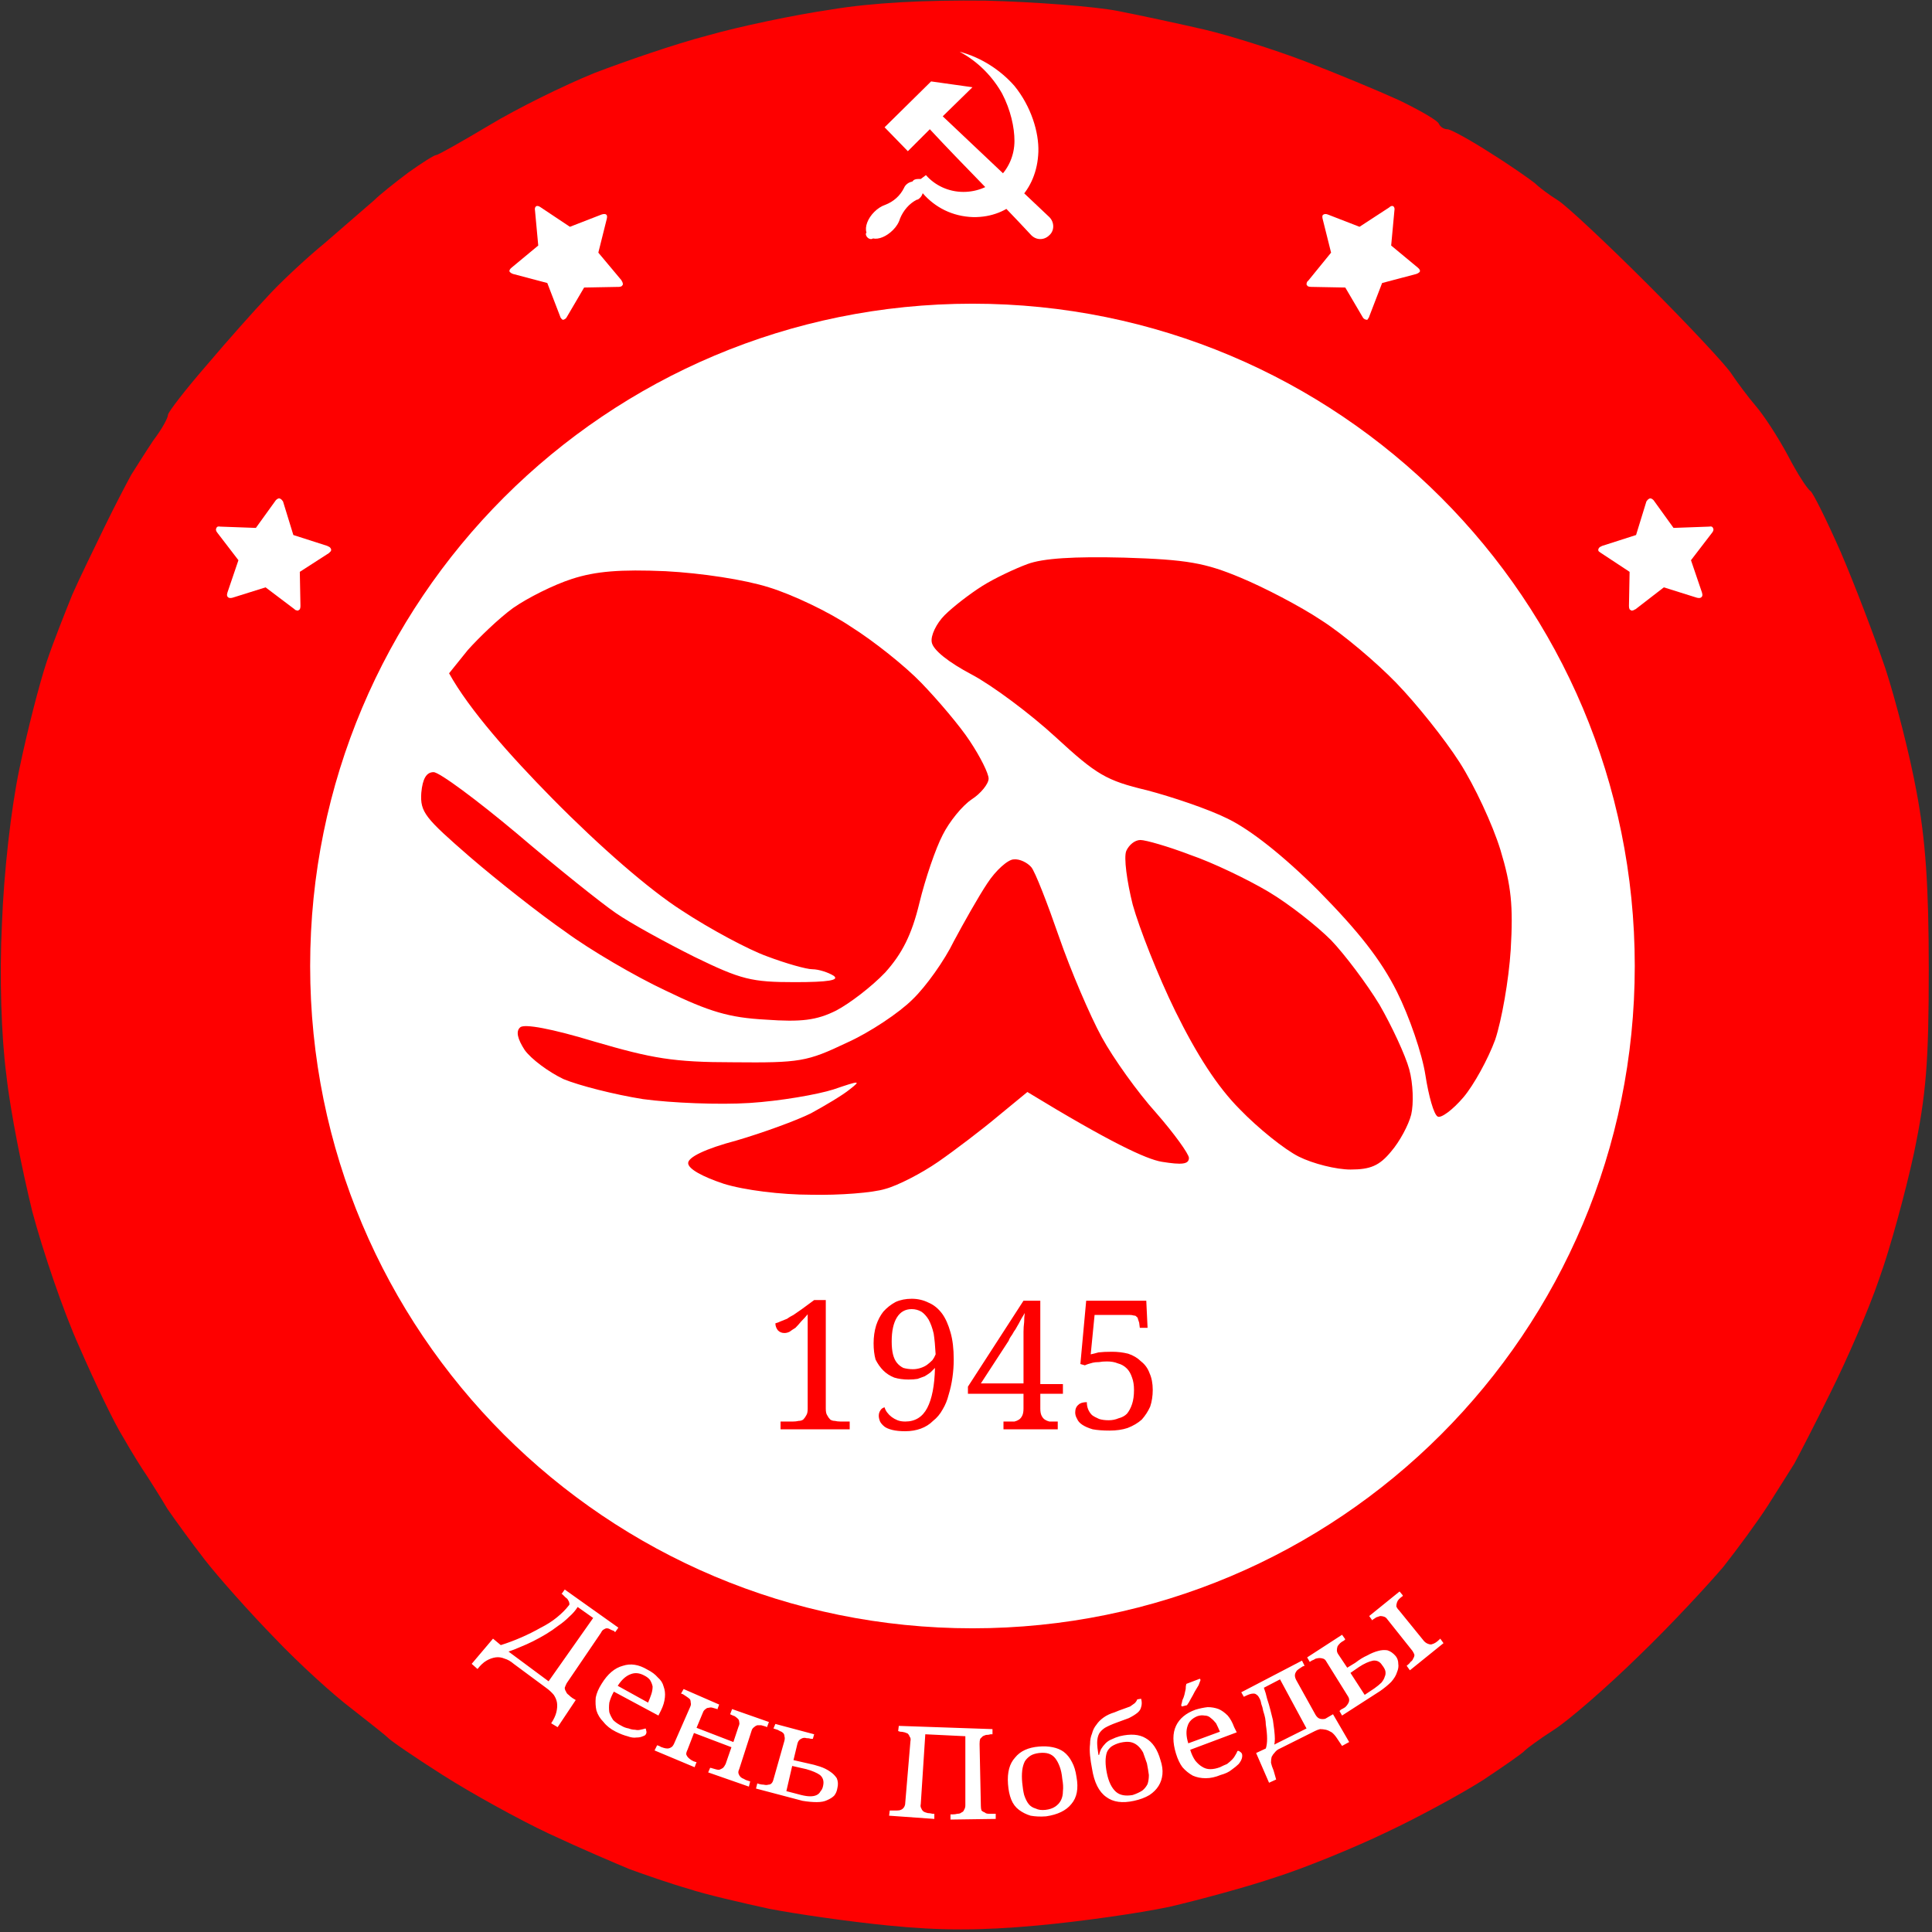 <svg version="1.2" xmlns="http://www.w3.org/2000/svg" viewBox="0 0 299 299" width="299" height="299"><rect x="0" y="0" width="299" height="299" fill="#333333" stroke="none"/><style>.a{fill:#fe0000}.b{fill:#fff}</style><path class="a" d="m173 1.7c3.6 0.7 9.6 2 13.5 2.9 3.8 0.9 10.8 3.1 15.5 4.9 4.7 1.8 11.2 4.5 14.5 6 3.3 1.6 6.1 3.2 6.2 3.7 0.2 0.4 0.7 0.8 1.3 0.8 0.5 0 3.6 1.7 6.7 3.7 3.2 2 6.3 4.2 6.9 4.7 0.6 0.6 2.2 1.8 3.5 2.6 1.3 0.8 7.6 6.7 13.9 13 6.3 6.3 12.2 12.6 13 13.9 0.8 1.2 2.5 3.5 3.7 4.9 1.3 1.5 3.5 4.9 5 7.7 1.4 2.7 3 5.2 3.5 5.5 0.4 0.3 2.5 4.5 4.7 9.5 2.1 4.9 5.2 13 6.9 18 1.6 4.9 3.8 13.5 4.8 19 1.4 7.4 1.9 14.6 1.9 27.5 0 14.4-0.4 19.4-2.3 28.5-1.3 6-3.7 14.8-5.4 19.5-1.6 4.7-5 12.5-7.5 17.5-2.4 4.9-5 9.9-5.6 11-0.7 1.1-2.5 4-4.1 6.5-1.6 2.5-4.7 6.7-6.9 9.5-2.3 2.7-8.1 9-13.1 13.8-5 4.9-10.9 10-13.1 11.4-2.2 1.4-4.2 2.9-4.5 3.2-0.3 0.4-3.2 2.4-6.5 4.6-3.3 2.1-10.1 5.8-15 8.1-5 2.4-12.6 5.5-17 6.9-4.4 1.5-11.8 3.5-16.5 4.6-4.7 1-13.9 2.3-20.5 2.9-8.8 0.8-15 0.8-23 0-6.1-0.6-14.4-1.8-18.5-2.6-4.1-0.9-9.8-2.2-12.5-3.1-2.8-0.8-6.8-2.2-9-3-2.2-0.9-7.8-3.3-12.5-5.5-4.7-2.2-12.1-6.3-16.5-9.1-4.4-2.8-8.2-5.4-8.5-5.8-0.3-0.3-2.8-2.3-5.5-4.4-2.8-2.1-8.2-7-12-11-3.9-4-8.7-9.4-10.8-12.1-2.1-2.7-4.7-6.3-5.8-7.9-1-1.7-2.4-3.9-3.1-5-0.7-1-2.4-3.7-3.7-6-1.4-2.2-4.4-8.5-6.8-14-2.5-5.5-5.7-15-7.3-21-1.5-6.1-3.4-15.5-4-21-0.8-6-1.1-15.4-0.7-23.5 0.3-8 1.4-17.8 2.7-24 1.2-5.8 3.1-13.2 4.2-16.5 1.1-3.3 3-8 4-10.5 1.1-2.5 3.4-7.2 5-10.5 1.6-3.3 3.5-6.9 4.1-8 0.7-1.1 2.2-3.5 3.4-5.3 1.3-1.7 2.3-3.5 2.3-4 0-0.4 2.7-3.9 6-7.7 3.3-3.9 7.5-8.6 9.3-10.5 1.7-1.9 5.8-5.8 9.1-8.5 3.2-2.8 6.6-5.7 7.5-6.5 0.9-0.9 3.3-2.8 5.3-4.3 2.1-1.5 4-2.7 4.3-2.7 0.3 0 4-2.1 8.2-4.6 4.3-2.6 11.6-6.2 16.3-8.1 4.7-1.8 12.5-4.5 17.5-5.8 4.9-1.4 13.5-3.2 19-4 6.5-1.1 14.8-1.5 24-1.4 7.7 0.2 16.9 0.9 20.5 1.6z"/><path class="b" d="m35.2 91.7l1.7-5-3.3-4.3q-0.3-0.4-0.1-0.7 0.1-0.3 0.6-0.2l5.5 0.2 3.1-4.3q0.4-0.4 0.7-0.2 0.2 0.1 0.4 0.4l1.6 5.2 5.3 1.7q0.1 0.1 0.2 0.1 0.2 0.1 0.3 0.3 0.1 0.2 0 0.4-0.1 0.1-0.3 0.3l-4.5 2.9 0.1 5.3q0 0.3-0.1 0.5-0.1 0.1-0.3 0.2-0.1 0-0.4-0.1-0.1-0.1-0.1-0.1l-4.5-3.4-5.1 1.6q-0.4 0.1-0.6 0-0.4-0.2-0.2-0.8zm44-50.3l4.1-3.4-0.5-5.4q-0.1-0.5 0.2-0.7 0.3-0.1 0.7 0.2l4.5 3 4.9-1.9q0.6-0.2 0.8 0.1 0.1 0.2 0 0.6l-1.3 5.2 3.6 4.3q0 0.1 0.1 0.2 0.1 0.2 0.1 0.4 0 0.1-0.2 0.3-0.2 0.1-0.4 0.1l-5.4 0.1-2.7 4.6q-0.1 0.2-0.3 0.3-0.2 0.1-0.3 0.1-0.2-0.1-0.3-0.3-0.1-0.1-0.1-0.2l-2-5.2-5.3-1.4q-0.3-0.1-0.5-0.3-0.2-0.3 0.3-0.7zm-44 50.3l1.7-5-3.3-4.3q-0.3-0.4-0.1-0.7 0.1-0.3 0.6-0.2l5.5 0.2 3.1-4.3q0.4-0.4 0.7-0.2 0.2 0.1 0.4 0.4l1.6 5.2 5.3 1.7q0.1 0.1 0.2 0.1 0.2 0.1 0.3 0.3 0.1 0.2 0 0.4-0.1 0.1-0.3 0.3l-4.5 2.9 0.1 5.3q0 0.3-0.1 0.5-0.1 0.1-0.3 0.2-0.1 0-0.4-0.1-0.1-0.1-0.1-0.1l-4.5-3.4-5.1 1.6q-0.4 0.1-0.6 0-0.4-0.2-0.2-0.8zm44-50.3l4.1-3.4-0.5-5.4q-0.1-0.5 0.2-0.7 0.3-0.1 0.7 0.2l4.5 3 4.9-1.9q0.6-0.2 0.8 0.1 0.1 0.2 0 0.6l-1.3 5.2 3.6 4.3q0 0.1 0.1 0.2 0.1 0.2 0.1 0.4 0 0.1-0.2 0.3-0.2 0.1-0.4 0.1l-5.4 0.1-2.7 4.6q-0.1 0.2-0.3 0.3-0.2 0.1-0.3 0.1-0.2-0.1-0.3-0.3-0.1-0.1-0.1-0.2l-2-5.2-5.3-1.4q-0.3-0.1-0.5-0.3-0.2-0.3 0.3-0.7z"/><path class="b" d="m263.4 91.7l-1.7-5 3.3-4.3q0.3-0.4 0.1-0.7-0.1-0.3-0.6-0.2l-5.5 0.2-3.1-4.3q-0.4-0.4-0.7-0.2-0.2 0.1-0.4 0.4l-1.6 5.2-5.3 1.7q-0.1 0.1-0.2 0.1-0.2 0.1-0.3 0.3-0.1 0.2 0 0.4 0.1 0.1 0.4 0.3l4.4 2.9-0.1 5.3q0 0.3 0.1 0.5 0.1 0.1 0.3 0.2 0.2 0 0.4-0.1 0.1-0.1 0.2-0.1l4.4-3.4 5.1 1.6q0.4 0.1 0.6 0 0.4-0.2 0.2-0.8zm-44-50.3l-4.1-3.4 0.5-5.4q0.1-0.5-0.2-0.7-0.3-0.1-0.6 0.2l-4.6 3-4.9-1.9q-0.5-0.2-0.8 0.1-0.1 0.2 0 0.6l1.3 5.2-3.5 4.3q-0.1 0.1-0.2 0.2-0.1 0.2-0.1 0.4 0 0.1 0.2 0.3 0.2 0.1 0.5 0.1l5.3 0.1 2.7 4.6q0.1 0.2 0.3 0.3 0.2 0.1 0.4 0.1 0.1-0.1 0.2-0.3 0.1-0.1 0.1-0.2l2-5.2 5.3-1.4q0.3-0.1 0.5-0.3 0.2-0.3-0.3-0.7zm44 50.3l-1.7-5 3.3-4.3q0.3-0.4 0.1-0.7-0.1-0.3-0.6-0.2l-5.5 0.2-3.1-4.3q-0.4-0.4-0.7-0.2-0.2 0.1-0.4 0.4l-1.6 5.2-5.3 1.7q-0.1 0.1-0.2 0.1-0.2 0.1-0.3 0.3-0.1 0.2 0 0.4 0.1 0.1 0.4 0.3l4.4 2.9-0.1 5.3q0 0.3 0.1 0.5 0.1 0.1 0.3 0.2 0.2 0 0.4-0.1 0.1-0.1 0.2-0.1l4.4-3.4 5.1 1.6q0.4 0.1 0.6 0 0.4-0.2 0.2-0.8zm-44-50.3l-4.1-3.4 0.5-5.4q0.1-0.5-0.2-0.7-0.3-0.1-0.6 0.2l-4.6 3-4.9-1.9q-0.5-0.2-0.8 0.1-0.1 0.2 0 0.6l1.3 5.2-3.5 4.3q-0.1 0.1-0.2 0.2-0.1 0.2-0.1 0.4 0 0.1 0.2 0.3 0.2 0.1 0.5 0.1l5.3 0.1 2.7 4.6q0.1 0.2 0.3 0.3 0.2 0.1 0.4 0.1 0.1-0.1 0.2-0.3 0.1-0.1 0.1-0.2l2-5.2 5.3-1.4q0.3-0.1 0.5-0.3 0.2-0.3-0.3-0.7z"/><path class="b" d="m150.5 47c56.7 0 102.5 45.8 102.5 102.5 0 56.7-45.8 102.5-102.5 102.5-56.7 0-102.5-45.8-102.5-102.5 0-56.7 45.8-102.5 102.5-102.5z"/><path class="a" d="m159 87.3c-1.9 0.7-5.1 2.2-7 3.4-1.9 1.2-4.5 3.2-5.8 4.5-1.3 1.3-2.2 3.2-2 4.2 0.2 1.2 2.6 3.1 6.2 5 3.2 1.7 9.1 6.1 13 9.7 6.3 5.8 7.8 6.7 14.1 8.2 3.8 1 9.5 2.9 12.5 4.4 3.5 1.7 8.6 5.7 14.1 11.2 6.1 6.2 9.6 10.6 12.1 15.6 1.9 3.8 3.9 9.6 4.4 12.9 0.5 3.2 1.3 6.1 1.9 6.4 0.5 0.3 2.3-1 4-3 1.6-1.9 3.8-5.9 4.9-8.9 1-3 2.1-9.2 2.4-13.9 0.4-6.8 0.1-9.9-1.6-15.5-1.2-3.9-4-9.9-6.3-13.5-2.3-3.6-6.7-9.1-9.8-12.3-3.1-3.2-8.3-7.6-11.6-9.7-3.3-2.2-8.9-5.1-12.5-6.6-5.5-2.3-8.3-2.8-18-3.1-7.8-0.2-12.6 0.1-15 1zm-70.5 2.3c-2.8 0.9-6.8 2.9-9.1 4.5-2.2 1.6-5.3 4.6-7 6.5l-2.9 3.6c3.1 5.6 9.4 12.7 16 19.4 7.4 7.5 15 14.1 20 17.3 4.4 2.9 10.4 6.1 13.2 7.1 2.9 1.1 6.1 2 7 2 1 0 2.5 0.5 3.3 1 1 0.7-0.8 1-6 1-6.7 0-8.3-0.4-15.5-3.9-4.4-2.2-9.9-5.2-12.2-6.8-2.2-1.5-9.2-7.1-15.3-12.3-6.2-5.2-12-9.5-12.9-9.5-1.1 0-1.7 1-1.9 3.2-0.2 3 0.6 3.9 7.5 9.9 4.3 3.7 10.9 8.9 14.8 11.6 3.8 2.8 10.8 6.9 15.5 9.1 6.8 3.3 9.9 4.2 15.5 4.5 5.5 0.4 7.9 0.1 10.9-1.4 2.1-1.1 5.5-3.7 7.6-5.9 2.6-2.9 4.1-5.8 5.3-10.8 0.9-3.7 2.5-8.4 3.6-10.5 1-2 3-4.5 4.5-5.5 1.4-0.9 2.6-2.4 2.6-3.2 0-0.8-1.3-3.4-2.9-5.8-1.5-2.3-4.9-6.3-7.5-9-2.5-2.6-7.4-6.5-10.9-8.7-3.4-2.3-9.1-5-12.7-6.1-3.8-1.2-10.4-2.2-16-2.5-7-0.3-10.8 0-14.5 1.2zm64.3 47.1c-1.4 2.1-3.7 6.2-5.2 9-1.4 2.9-4.3 7-6.4 9-2 2-6.6 5.1-10.2 6.7-6.1 2.9-7.2 3.1-17.5 3-9.3 0-12.6-0.6-21.5-3.2-6.6-2-10.9-2.8-11.5-2.2-0.7 0.6-0.4 1.8 0.7 3.5 1 1.4 3.7 3.4 6 4.5 2.4 1 7.9 2.4 12.3 3.1 4.4 0.6 11.8 0.9 16.5 0.6 4.7-0.3 10.5-1.3 13-2.1 4.1-1.4 4.3-1.4 2.5 0-1.1 0.9-3.8 2.5-6 3.7-2.2 1.1-7.4 3-11.5 4.2-4.9 1.3-7.5 2.6-7.5 3.5 0 0.9 2.2 2.1 5.5 3.2 3.2 1 8.9 1.7 13.5 1.7 4.4 0.1 9.6-0.3 11.5-0.9 1.9-0.5 5.6-2.4 8.2-4.2 2.6-1.8 6.8-5 9.3-7.1l4.5-3.7c12.8 7.8 18.4 10.4 20.8 10.8 3.1 0.5 4.2 0.4 4.2-0.6 0-0.6-2.3-3.8-5.1-7-2.8-3.1-6.6-8.4-8.4-11.7-1.8-3.3-4.8-10.3-6.6-15.5-1.8-5.2-3.7-10.1-4.3-10.8-0.6-0.7-1.8-1.3-2.7-1.2-0.9 0-2.8 1.7-4.1 3.7zm21.5-5c-0.4 1 0.1 4.7 1 8.3 1 3.6 3.9 11 6.6 16.5 3.3 6.7 6.5 11.7 10 15.2 2.8 2.9 6.9 6.2 9.1 7.3 2.2 1.1 5.8 2 8 2 3.1 0 4.5-0.6 6.3-2.8 1.3-1.5 2.7-4.1 3.1-5.7 0.4-1.7 0.3-4.8-0.3-7-0.6-2.2-2.7-6.7-4.6-10-2-3.3-5.4-7.8-7.5-10-2.2-2.2-6.5-5.6-9.7-7.5-3.2-1.9-8.6-4.5-12.1-5.7-3.4-1.3-6.9-2.3-7.7-2.3-0.9 0-1.8 0.8-2.2 1.7z"/><path fill-rule="evenodd" class="b" d="m76.3 253.6l1.2 1q1.6-0.5 3.2-1.2 1.6-0.7 3-1.5 1.4-0.7 2.5-1.6 1.1-0.9 1.8-1.8 0.2-0.2 0.1-0.4 0-0.2-0.2-0.5-0.1-0.2-0.4-0.4-0.3-0.3-0.5-0.5h-0.1l0.5-0.7 8.3 5.9-0.5 0.7-0.2-0.2q-0.3-0.1-0.5-0.2-0.3-0.2-0.6-0.2-0.2 0-0.5 0.2-0.2 0.1-0.4 0.5l-5.3 7.8q-0.2 0.4-0.3 0.7 0 0.3 0.2 0.6 0.1 0.3 0.4 0.5 0.3 0.3 0.6 0.5l0.5 0.3-2.8 4.2-1-0.6q0.6-0.9 0.8-1.7 0.2-0.8 0.1-1.5-0.1-0.6-0.5-1.2-0.5-0.6-1.2-1.1l-5-3.7q-0.7-0.6-1.4-0.8-0.7-0.3-1.4-0.2-0.7 0.1-1.4 0.5-0.7 0.4-1.4 1.3l-0.9-0.8zm15.5-3.2l-2.4-1.7q-0.5 0.8-1.3 1.5-0.8 0.8-1.7 1.4-0.9 0.7-1.9 1.3-1 0.6-2 1.1-1 0.5-2 0.9-0.9 0.4-1.8 0.7l6.2 4.6zm3.5 17.6q-1.2-0.6-1.9-1.5-0.8-0.8-1.1-1.8-0.2-0.9-0.1-2 0.2-1 0.9-2.1 1.4-2.3 3.3-2.8 1.8-0.6 3.8 0.6 1 0.5 1.6 1.2 0.7 0.6 0.9 1.4 0.3 0.8 0.2 1.7-0.1 1-0.6 2l-0.4 0.8-6.9-3.7q-0.5 0.9-0.7 1.7-0.1 0.8 0 1.5 0.2 0.6 0.6 1.2 0.5 0.5 1.3 0.9 0.5 0.3 1.1 0.4 0.5 0.2 1 0.2 0.4 0.1 0.8 0 0.5-0.1 0.8-0.2 0.1 0.1 0.1 0.3 0.1 0.3 0 0.5-0.1 0.3-0.5 0.4-0.4 0.2-1 0.2-0.6 0.1-1.4-0.2-0.8-0.2-1.8-0.7zm4.4-8.7q-1.1-0.6-2.1-0.2-1.1 0.4-2 1.8l4.7 2.6q0.3-0.7 0.5-1.3 0.2-0.6 0.2-1.2-0.1-0.5-0.4-1-0.3-0.4-0.9-0.7zm13.6 5.2l5.7 2-0.3 0.8-0.2-0.1q-0.4-0.1-0.7-0.2-0.3 0-0.6 0-0.3 0.1-0.5 0.3-0.3 0.2-0.4 0.6l-1.9 5.9q-0.2 0.4-0.1 0.7 0.1 0.3 0.3 0.5 0.2 0.2 0.5 0.3 0.3 0.2 0.7 0.3l0.3 0.1-0.2 0.8-6.3-2.2 0.3-0.7h0.1q0.3 0.1 0.7 0.2 0.3 0.1 0.6 0.1 0.3-0.1 0.6-0.3 0.2-0.2 0.4-0.6l0.9-2.6-5.8-2.2-1 2.6q-0.2 0.4-0.2 0.7 0.1 0.3 0.3 0.5 0.2 0.2 0.5 0.4 0.3 0.2 0.7 0.3h0.1l-0.3 0.8-6.2-2.6 0.4-0.8 0.3 0.1q0.3 0.2 0.7 0.3 0.3 0.1 0.6 0.1 0.3 0 0.6-0.2 0.2-0.1 0.4-0.5l2.5-5.7q0.2-0.4 0.1-0.7 0-0.3-0.1-0.5-0.2-0.2-0.5-0.4-0.3-0.2-0.6-0.4l-0.3-0.1 0.4-0.7 5.5 2.4-0.3 0.8v-0.1q-0.4-0.1-0.7-0.2-0.3-0.1-0.6 0-0.3 0-0.5 0.2-0.3 0.2-0.4 0.5l-1 2.4 5.7 2.2 0.8-2.4q0.2-0.4 0.1-0.7 0-0.3-0.2-0.5-0.2-0.2-0.5-0.4-0.3-0.1-0.7-0.3zm6.7 2.3l6 1.6-0.2 0.7h-0.3q-0.3-0.1-0.7-0.1-0.3-0.1-0.6 0-0.3 0.1-0.5 0.3-0.2 0.2-0.3 0.6l-0.6 2.5 2.2 0.5q1 0.2 1.9 0.5 0.9 0.3 1.6 0.8 0.6 0.4 1 1 0.3 0.7 0.1 1.5-0.1 0.7-0.5 1.2-0.4 0.4-1.1 0.7-0.6 0.3-1.6 0.3-1 0-2.2-0.2l-7.2-1.9 0.2-0.8 0.3 0.1q0.4 0.1 0.7 0.1 0.4 0.1 0.7 0 0.3 0 0.5-0.2 0.2-0.2 0.3-0.6l1.7-6q0.1-0.4 0-0.7 0-0.3-0.2-0.5-0.2-0.2-0.5-0.3-0.3-0.2-0.7-0.3l-0.3-0.1zm1.7 10.4l2.3 0.6q0.8 0.2 1.4 0.2 0.6 0 1-0.2 0.4-0.2 0.6-0.6 0.3-0.3 0.4-0.9 0.2-1-0.5-1.6-0.7-0.5-2.1-0.9l-2.2-0.5zm17.3-9.3l0.1-0.8 14.5 0.5v0.8h-0.3q-0.3 0.1-0.7 0.1-0.3 0.1-0.5 0.2-0.2 0.2-0.4 0.4-0.1 0.3-0.1 0.8l0.2 9.6q0 0.4 0.1 0.7 0.2 0.2 0.5 0.3 0.2 0.2 0.6 0.2 0.4 0 0.8 0h0.3v0.8l-7 0.1v-0.8h0.3q0.4 0 0.8-0.1 0.4 0 0.6-0.2 0.3-0.1 0.4-0.4 0.2-0.3 0.2-0.7v-10.7l-6.2-0.3-0.7 10.8q-0.1 0.4 0.1 0.7 0.1 0.3 0.4 0.5 0.2 0.1 0.6 0.2 0.3 0 0.7 0.1h0.3v0.8l-7-0.5 0.1-0.8h0.3q0.4 0 0.8 0 0.4 0 0.6-0.1 0.3-0.1 0.5-0.4 0.2-0.3 0.2-0.7l0.8-9.5q0.1-0.5-0.1-0.7-0.1-0.3-0.3-0.5-0.2-0.1-0.5-0.2-0.4-0.1-0.7-0.1zm27.6 7.1q0.5 2.7-0.8 4.2-1.2 1.5-3.9 1.9-1.3 0.1-2.4-0.1-1-0.3-1.8-0.9-0.8-0.6-1.2-1.6-0.4-1-0.5-2.4-0.2-2.7 1.1-4.1 1.2-1.5 3.7-1.7 1.1-0.1 2.1 0.1 1 0.2 1.7 0.7 0.8 0.6 1.3 1.6 0.5 0.9 0.7 2.3zm-8.4 0.9q0.1 1.1 0.3 1.9 0.3 0.9 0.7 1.4 0.4 0.5 1.1 0.7 0.6 0.3 1.5 0.2 0.9-0.1 1.5-0.5 0.6-0.4 0.9-1 0.3-0.6 0.3-1.4 0.1-0.8-0.1-1.9-0.1-1.1-0.4-1.9-0.3-0.8-0.7-1.3-0.4-0.5-1-0.7-0.6-0.2-1.5-0.1-0.8 0.1-1.3 0.4-0.6 0.4-0.9 0.9-0.3 0.6-0.4 1.4-0.1 0.9 0 1.9zm10.8-2.2q-0.2-1-0.3-2-0.1-1 0-1.8 0-0.9 0.3-1.6 0.2-0.8 0.7-1.4 0.4-0.6 1.1-1.1 0.7-0.5 1.7-0.8 0.7-0.3 1.3-0.5 0.6-0.2 1.1-0.4 0.4-0.3 0.7-0.5 0.3-0.3 0.4-0.6l0.6-0.1q0.2 0.7 0 1.3-0.1 0.5-0.6 0.9-0.5 0.4-1.3 0.8-0.8 0.3-1.9 0.7-1.1 0.4-1.8 0.8-0.6 0.4-0.9 0.9-0.3 0.6-0.3 1.4 0 0.7 0.2 1.9h0.1q0.1-0.5 0.3-0.9 0.3-0.5 0.7-0.9 0.4-0.4 0.9-0.6 0.6-0.3 1.3-0.5 2.5-0.6 4 0.3 1.6 0.9 2.3 3.4 0.4 1.2 0.3 2.2-0.1 1-0.6 1.8-0.5 0.8-1.4 1.4-1 0.6-2.4 0.9-2.7 0.6-4.3-0.6-1.7-1.2-2.2-4.4zm8.5-0.8q-0.3-0.9-0.6-1.7-0.4-0.7-0.9-1.1-0.5-0.4-1.1-0.5-0.6-0.1-1.5 0.1-0.8 0.2-1.4 0.6-0.5 0.4-0.7 0.9-0.2 0.6-0.2 1.4 0 0.8 0.2 1.8 0.4 2 1.4 2.9 0.9 0.8 2.6 0.5 0.9-0.3 1.5-0.7 0.5-0.4 0.8-1 0.2-0.6 0.2-1.4-0.1-0.8-0.3-1.8zm11.4 1.8q-1.2 0.5-2.3 0.5-1.1 0-2-0.4-0.9-0.5-1.6-1.3-0.6-0.8-1-2.1-0.8-2.6 0-4.3 0.8-1.7 3-2.5 1-0.3 1.9-0.4 0.9 0 1.7 0.3 0.7 0.3 1.4 1 0.6 0.7 1 1.8l0.4 0.8-7.2 2.7q0.3 1 0.8 1.7 0.5 0.6 1 0.9 0.6 0.4 1.3 0.4 0.7 0 1.5-0.3 0.6-0.3 1.1-0.5 0.4-0.3 0.8-0.7 0.3-0.3 0.5-0.7 0.2-0.3 0.3-0.6 0.2-0.1 0.4 0.1 0.2 0.1 0.3 0.3 0.1 0.3 0 0.7-0.1 0.4-0.5 0.9-0.4 0.4-1.1 0.9-0.6 0.5-1.7 0.8zm-3.6-9.1q-1.2 0.5-1.5 1.5-0.4 1.1 0.1 2.7l4.9-1.8q-0.3-0.7-0.6-1.3-0.4-0.5-0.8-0.8-0.4-0.4-1-0.4-0.5-0.1-1.1 0.1zm-2.4-1.5l-0.1-0.2q0.1-0.3 0.2-0.8 0.2-0.4 0.3-0.8 0.1-0.5 0.2-0.9 0-0.5 0.1-0.8l2.1-0.8 0.1 0.2q-0.1 0.3-0.3 0.8-0.3 0.5-0.6 1-0.3 0.6-0.6 1.1-0.3 0.6-0.6 1zm11.5 7.2l1.5-0.7q0.2-0.6 0.2-1.5 0-0.9-0.2-2.2 0-0.4-0.1-1-0.1-0.5-0.3-1.1-0.1-0.6-0.3-1.1-0.1-0.6-0.3-0.9-0.2-0.4-0.4-0.5-0.2-0.2-0.5-0.2-0.3 0-0.6 0.1-0.3 0.1-0.7 0.3l-0.2 0.1-0.4-0.7 9.4-4.9 0.4 0.8-0.3 0.1q-0.3 0.2-0.6 0.4-0.3 0.2-0.4 0.4-0.2 0.3-0.2 0.6 0 0.3 0.2 0.7l3 5.4q0.3 0.5 0.7 0.6 0.4 0.1 0.8 0l1.2-0.7 2.5 4.3-1.1 0.6-0.8-1.2q-0.4-0.6-0.8-0.9-0.5-0.3-0.9-0.4-0.5-0.1-0.9-0.1-0.4 0.1-0.8 0.3l-5.4 2.7q-0.5 0.2-0.8 0.6-0.3 0.3-0.5 0.7-0.1 0.4-0.1 0.9 0.1 0.5 0.4 1.2l0.4 1.4-1.1 0.5zm2.8-3.6q0.1 0.9 0.1 1.4 0 0.6-0.1 0.9l5-2.5-4.1-7.6-2.5 1.3q0.3 0.8 0.5 1.7 0.3 0.9 0.5 1.7 0.2 0.8 0.4 1.6 0.1 0.8 0.2 1.5zm5.1-11.2l5.4-3.5 0.5 0.7-0.2 0.2q-0.4 0.2-0.6 0.4-0.3 0.3-0.4 0.5-0.1 0.3-0.1 0.6 0 0.3 0.2 0.6l1.4 2.1 1.3-0.8q0.9-0.7 1.8-1.1 0.9-0.5 1.7-0.7 0.7-0.2 1.4-0.1 0.7 0.2 1.3 0.9 0.4 0.5 0.4 1.2 0.1 0.6-0.2 1.3-0.2 0.7-0.9 1.5-0.7 0.7-1.7 1.4l-5.9 3.8-0.4-0.7 0.2-0.2q0.4-0.2 0.7-0.4 0.3-0.3 0.4-0.5 0.2-0.3 0.2-0.6 0-0.3-0.2-0.6l-3.3-5.3q-0.2-0.4-0.5-0.5-0.3-0.1-0.6-0.1-0.2 0-0.6 0.1-0.3 0.2-0.6 0.3l-0.3 0.2zm8.9 5.8l1.5-1q0.7-0.5 1.1-0.9 0.4-0.5 0.5-0.9 0.2-0.4 0.1-0.9-0.1-0.4-0.5-0.9-0.5-0.8-1.4-0.7-1 0.2-2.2 1l-1.3 0.9zm0.7-12.2l4.7-3.8 0.5 0.6v0.1q-0.3 0.2-0.6 0.5-0.2 0.2-0.3 0.5-0.1 0.3-0.1 0.6 0.1 0.3 0.4 0.6l3.9 4.8q0.3 0.3 0.6 0.4 0.2 0.1 0.5 0.1 0.4-0.1 0.7-0.3 0.3-0.2 0.6-0.5l0.1-0.1 0.5 0.7-5.2 4.2-0.5-0.7q0.4-0.3 0.6-0.6 0.3-0.2 0.4-0.5 0.2-0.3 0.2-0.6-0.1-0.3-0.3-0.6l-3.9-4.9q-0.2-0.3-0.5-0.4-0.3-0.1-0.6-0.1-0.3 0.1-0.6 0.2-0.3 0.2-0.6 0.4v0.1z"/><path class="b" d="m136.9 19.7l3.6 3.7 3.4-3.4c5.1 5.5 10.6 10.9 15.7 16.4 0.8 0.8 2 0.8 2.8 0 0.8-0.7 0.8-2 0-2.8-5.5-5.2-11-10.4-16.5-15.6l4.6-4.5-6.4-0.9zm11.6-11.7c3 1.6 5.2 4 6.6 6.5 1.3 2.5 1.9 5.2 1.9 7.3 0 4.4-3.5 7.9-7.9 7.9-2.3 0-4.4-1-5.8-2.6l-0.8 0.6q-0.2 0-0.4 0c-0.4 0-0.7 0.1-0.9 0.4-0.6 0.1-1.1 0.5-1.3 1-0.6 1.2-1.6 2.1-2.9 2.6q0 0 0 0c-0.6 0.2-1.2 0.6-1.7 1.1-1 1-1.5 2.3-1.2 3.2q-0.1 0.1-0.1 0.2c0 0.4 0.4 0.8 0.8 0.8q0.2 0 0.3-0.1c0.9 0.2 2.1-0.3 3.1-1.3 0.5-0.5 0.9-1.1 1.1-1.8 0.5-1.2 1.4-2.3 2.6-2.9q0.1 0 0.1 0c0.4-0.2 0.7-0.6 0.8-1 1.9 2.2 4.6 3.6 7.8 3.7 5.7 0.1 9.9-4.1 10.1-10.1 0.1-3-1.1-7-3.7-10.2-2.1-2.4-5.1-4.4-8.5-5.3z"/><path fill-rule="evenodd" class="a" d="m131.5 221.2h-10.7v-1.2h1.9q0.5 0 0.9-0.1 0.4 0 0.7-0.2 0.3-0.3 0.5-0.7 0.2-0.3 0.2-1v-14.6q-0.5 0.6-1 1.1-0.5 0.6-0.9 1-0.5 0.3-0.9 0.6-0.4 0.2-0.8 0.2-0.6 0-1-0.4-0.4-0.5-0.4-1.1 0.4-0.1 0.8-0.3 0.5-0.2 1-0.4 0.4-0.3 1-0.6 0.6-0.4 1.3-0.9l1.9-1.4h1.8v16.8q0 0.7 0.2 1 0.2 0.4 0.5 0.7 0.3 0.2 0.7 0.2 0.4 0.1 0.9 0.1h1.4zm8.6-1.2q2.3 0 3.4-2.1 1.1-2.1 1.2-6.2-0.3 0.3-0.7 0.7-0.4 0.3-0.9 0.6-0.5 0.2-1.1 0.4-0.6 0.1-1.4 0.1-1.2 0-2.2-0.3-1-0.4-1.7-1.1-0.7-0.7-1.2-1.7-0.3-1.1-0.3-2.5 0-1.5 0.4-2.8 0.4-1.2 1.1-2.1 0.8-0.9 1.9-1.5 1.1-0.5 2.5-0.5 1.4 0 2.6 0.6 1.2 0.5 2.1 1.7 0.8 1.1 1.3 2.9 0.5 1.7 0.5 4.2 0 1.4-0.2 2.8-0.2 1.4-0.6 2.7-0.3 1.2-0.9 2.2-0.6 1.1-1.5 1.8-0.8 0.8-1.9 1.2-1.1 0.4-2.4 0.4-1.2 0-2-0.2-0.8-0.2-1.2-0.5-0.5-0.4-0.7-0.8-0.2-0.5-0.2-0.9 0-0.5 0.3-0.9 0.2-0.3 0.6-0.4 0.1 0.4 0.4 0.8 0.3 0.4 0.7 0.7 0.4 0.3 0.9 0.5 0.5 0.2 1.2 0.2zm1.2-8.1q0.6 0 1.2-0.2 0.6-0.2 1-0.5 0.4-0.3 0.8-0.7 0.3-0.4 0.5-0.9-0.1-1.9-0.3-3.2-0.3-1.3-0.8-2.2-0.5-0.8-1.1-1.2-0.7-0.4-1.5-0.4-1.5 0-2.3 1.3-0.8 1.3-0.8 3.7 0 1.2 0.2 2 0.2 0.8 0.6 1.3 0.4 0.5 1 0.8 0.7 0.2 1.5 0.2zm23.2 3.8h-3.5v2.3q0 0.7 0.2 1.1 0.2 0.4 0.5 0.6 0.3 0.2 0.7 0.3 0.5 0 0.9 0h0.4v1.2h-8.4v-1.2h0.8q0.5 0 0.9 0 0.4-0.1 0.7-0.3 0.3-0.2 0.5-0.6 0.2-0.4 0.2-1.1v-2.3h-8.6v-1.1l8.6-13.3h2.6v12.9h3.5zm-6.1-1.6v-5.1q0-0.6 0-1.4 0-0.7 0-1.5 0-0.7 0.1-1.5 0-0.8 0.1-1.4-0.1 0.2-0.3 0.5-0.2 0.3-0.4 0.7-0.2 0.4-0.5 0.9-0.2 0.4-0.5 0.8-0.2 0.4-0.5 0.8-0.2 0.3-0.3 0.6l-4.3 6.6zm13.2 5.7q0.8 0 1.5-0.3 0.8-0.2 1.3-0.7 0.5-0.6 0.8-1.5 0.3-0.9 0.3-2.2 0-1.1-0.3-1.9-0.3-0.9-0.8-1.4-0.6-0.6-1.4-0.8-0.7-0.3-1.7-0.3-0.7 0-1.2 0.1-0.6 0-1 0.1-0.4 0.1-0.7 0.2-0.3 0.1-0.5 0.2l-0.7-0.2 0.9-9.8h9.3l0.2 4.2h-1.2l-0.1-0.8q-0.1-0.3-0.2-0.6 0-0.2-0.2-0.3-0.1-0.2-0.4-0.2-0.3-0.1-0.7-0.1h-5.4l-0.6 6.1q0.5-0.1 1.2-0.3 0.8-0.1 2.1-0.1 1.3 0 2.5 0.3 1.2 0.4 2 1.2 0.9 0.7 1.3 1.8 0.5 1.1 0.5 2.6 0 1.4-0.4 2.6-0.5 1.1-1.3 2-0.9 0.8-2.2 1.3-1.2 0.4-2.8 0.4-1.5 0-2.6-0.2-1-0.3-1.6-0.7-0.6-0.4-0.8-0.9-0.3-0.5-0.3-1 0-0.8 0.5-1.2 0.4-0.4 1.3-0.4 0 0.6 0.2 1.1 0.2 0.5 0.6 0.9 0.4 0.3 1.1 0.6 0.6 0.2 1.5 0.2z"/></svg>